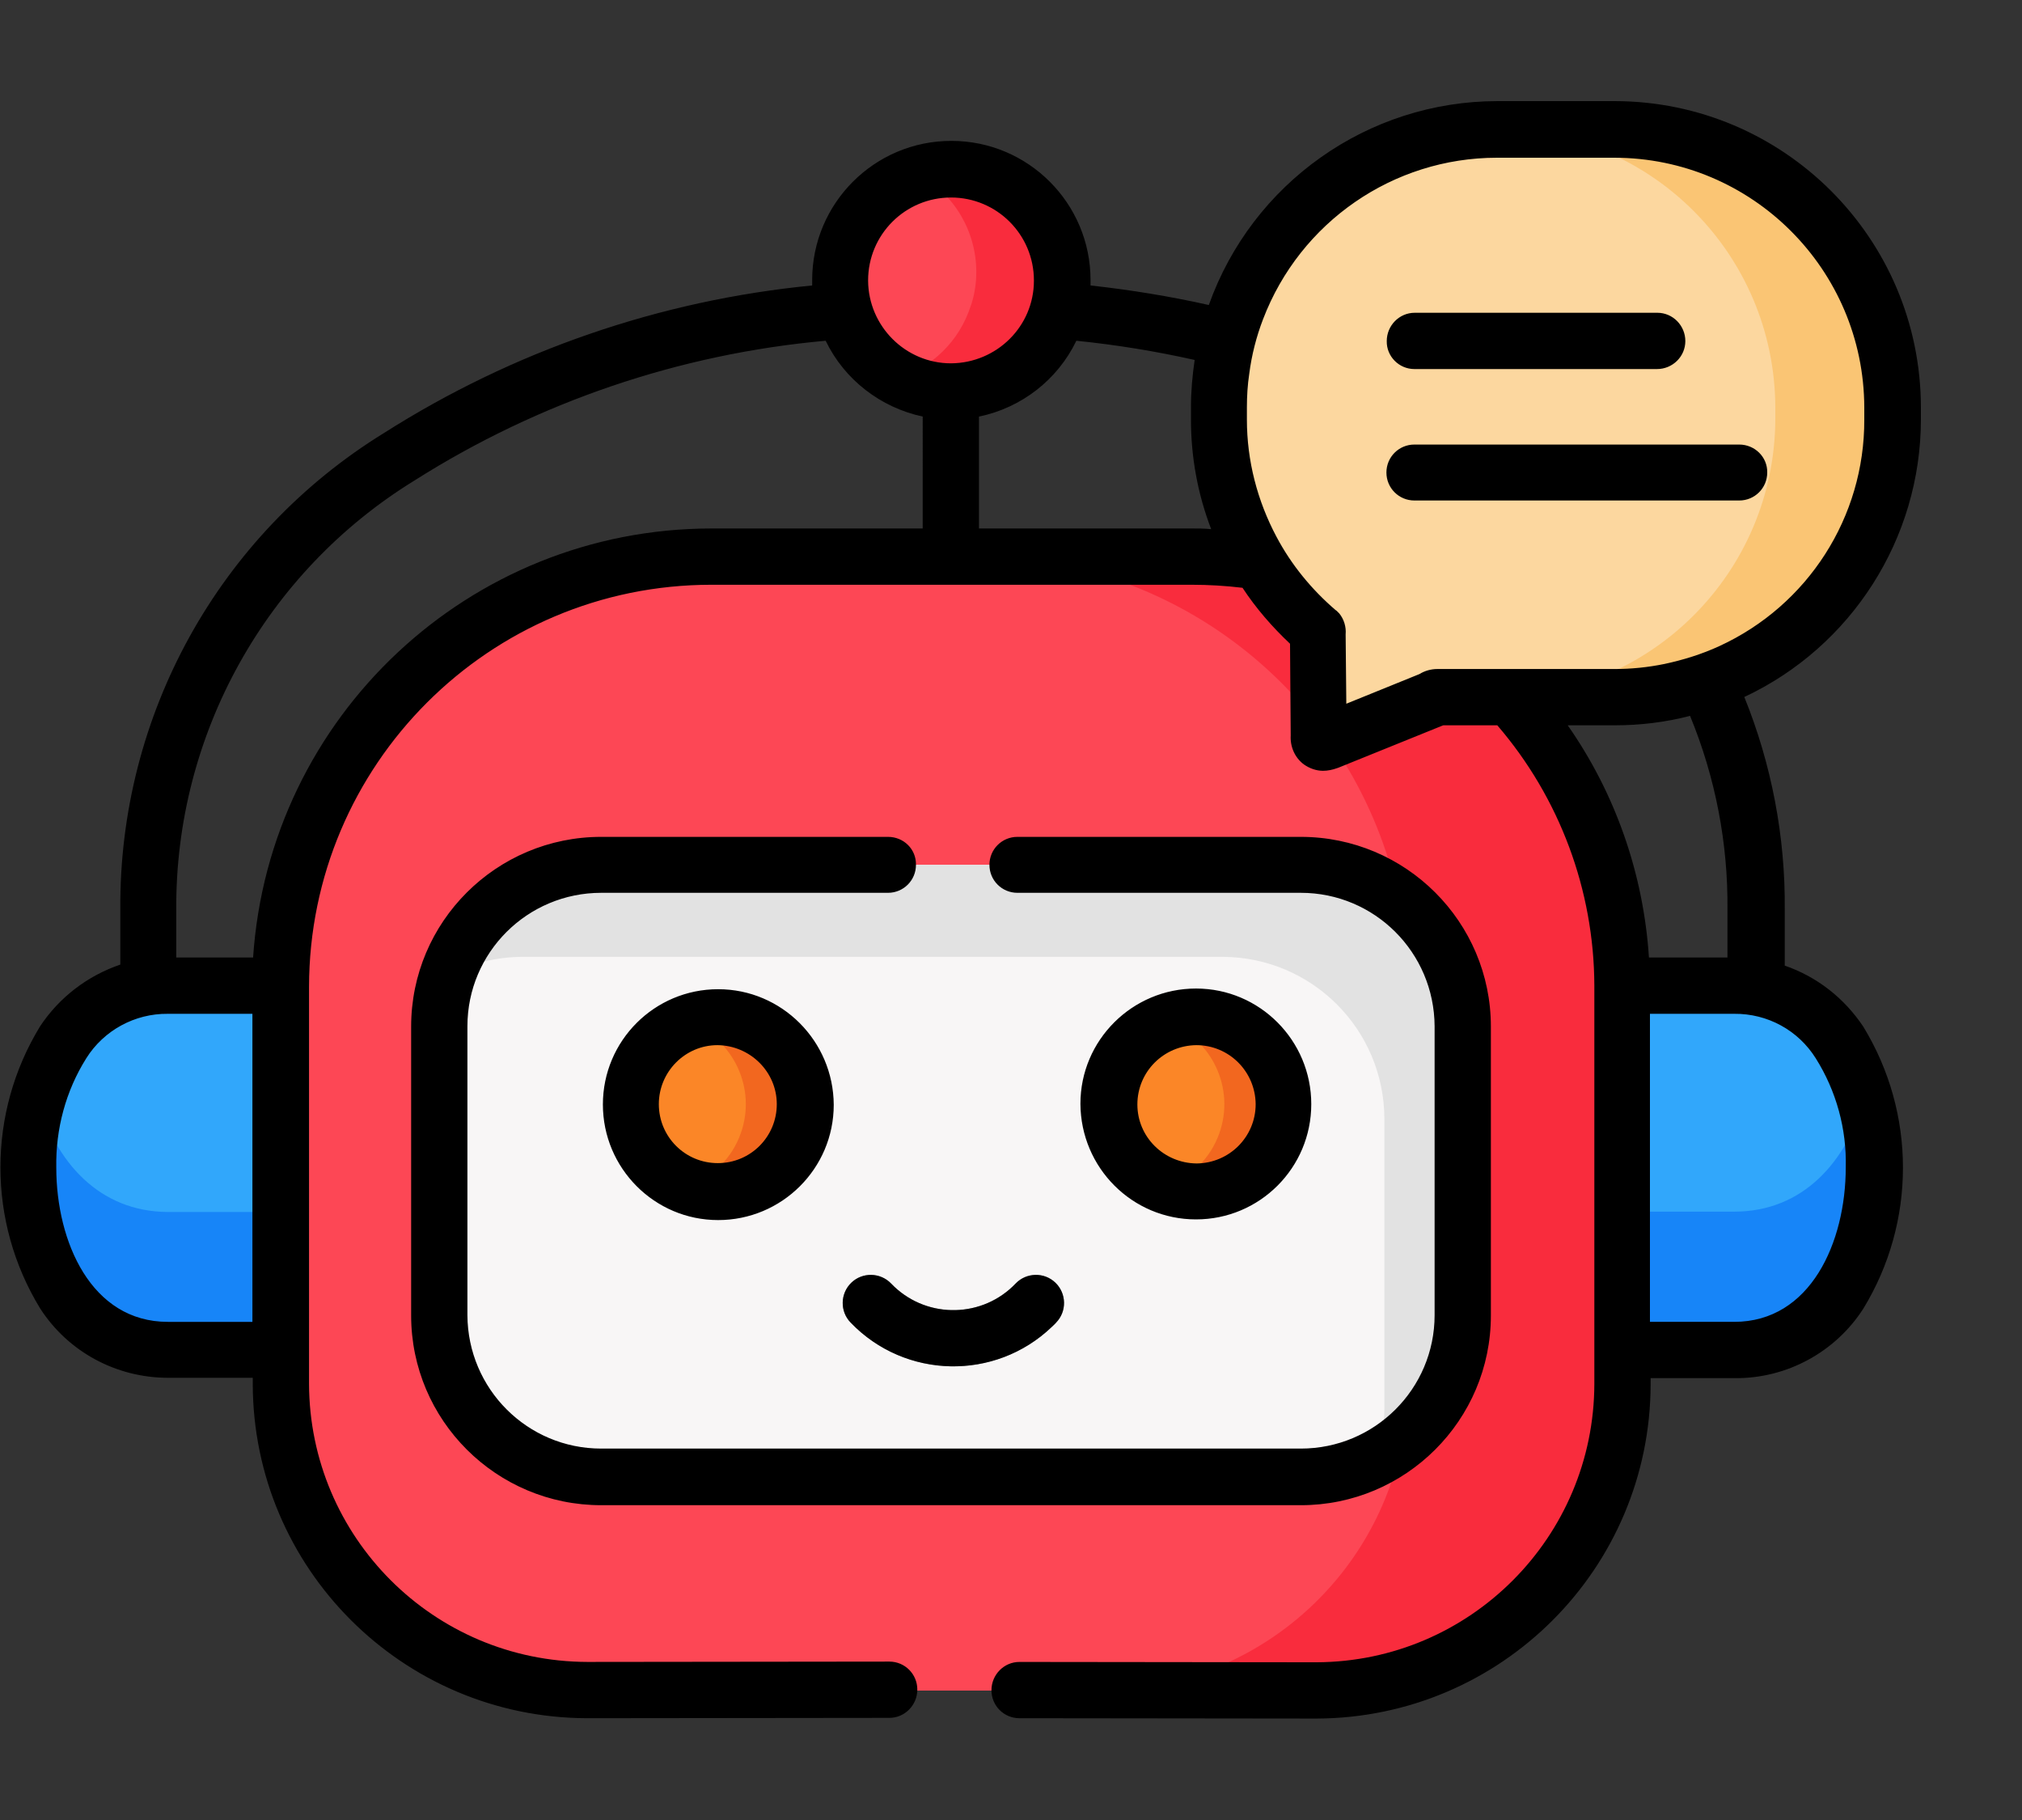 <?xml version="1.0" encoding="utf-8"?>
<!-- Generator: Adobe Illustrator 28.3.0, SVG Export Plug-In . SVG Version: 6.00 Build 0)  -->
<svg version="1.1" id="Calque_1" xmlns="http://www.w3.org/2000/svg" xmlns:xlink="http://www.w3.org/1999/xlink" x="0px" y="0px"
	 viewBox="0 0 60 54" style="enable-background:new 0 0 60 54;" xml:space="preserve">
<rect x="0" y="0" width="60" height="54" fill="#333333" stroke="none"/>
<style type="text/css">
	.st0{fill-rule:evenodd;clip-rule:evenodd;fill:#31A7FB;}
	.st1{fill-rule:evenodd;clip-rule:evenodd;fill:#FD4755;}
	.st2{fill-rule:evenodd;clip-rule:evenodd;fill:#F8F6F6;}
	.st3{fill-rule:evenodd;clip-rule:evenodd;fill:#E2E2E2;}
	.st4{fill-rule:evenodd;clip-rule:evenodd;fill:#F92C3D;}
	.st5{fill-rule:evenodd;clip-rule:evenodd;fill:#1785F8;}
	.st6{fill-rule:evenodd;clip-rule:evenodd;fill:#FCD79F;}
	.st7{fill-rule:evenodd;clip-rule:evenodd;fill:#FAC574;}
	.st8{fill-rule:evenodd;clip-rule:evenodd;fill:#FB8627;}
	.st9{fill-rule:evenodd;clip-rule:evenodd;fill:#F2671F;}
	.st10{fill:#9C9C9C;}
</style>
<path class="st0" d="M4.98,40.05h5.75V29.24H4.98C-0.56,29.24-0.53,40.05,4.98,40.05z M51.46,29.24h-5.75v0.04v10.77h5.75
	c0.44,0,0.89-0.07,1.3-0.23C56.94,38.27,56.53,29.24,51.46,29.24z"/>
<path class="st1" d="M35.35,16.52H21.1c-7.05,0.02-12.76,5.72-12.78,12.77v11.78c0.02,5.01,4.08,9.08,9.1,9.09h21.62
	c5.01-0.01,9.08-4.07,9.1-9.09V29.28C48.1,22.24,42.39,16.53,35.35,16.52z M28.22,11.61C28.22,11.61,28.22,11.61,28.22,11.61
	L28.22,11.61c1.48,0,2.77-0.98,3.18-2.39c0.08-0.29,0.13-0.59,0.13-0.9c0-1.82-1.47-3.3-3.29-3.3c-1.82,0-3.3,1.47-3.3,3.29
	C24.92,10.13,26.39,11.61,28.22,11.61z"/>
<path id="Tracé_2033" class="st2" d="M17.84,25.66H38.6c2.65,0.01,4.79,2.15,4.8,4.79v8.58c-0.01,2.65-2.15,4.79-4.8,4.8H17.84
	c-2.65-0.01-4.79-2.15-4.8-4.8v-8.58C13.05,27.81,15.2,25.67,17.84,25.66z"/>
<path id="Tracé_2035" class="st3" d="M15.52,28.39h20.76c2.65,0.01,4.79,2.15,4.8,4.8v8.58c0,0.51-0.08,1.02-0.25,1.51
	c1.58-0.83,2.57-2.46,2.57-4.25v-8.57c-0.01-2.65-2.15-4.79-4.8-4.8H17.84c-2.07,0-3.9,1.33-4.55,3.28
	C13.98,28.58,14.74,28.39,15.52,28.39z"/>
<path class="st4" d="M35.35,16.51l-6.35,0c6.03,0.02,11.23,4.23,12.5,10.13c1.2,0.9,1.9,2.32,1.9,3.82v8.57
	c0,1.45-0.66,2.82-1.79,3.73c-0.83,4.28-4.58,7.38-8.94,7.39h6.35c5.01-0.01,9.08-4.07,9.1-9.09V29.24
	C48.08,22.21,42.38,16.53,35.35,16.51z M31.12,9.89c0.87-1.6,0.28-3.6-1.32-4.47c-0.48-0.26-1.02-0.4-1.57-0.4
	c-0.33,0-0.66,0.05-0.98,0.15c1.06,0.58,1.72,1.69,1.72,2.9c0,0.3-0.04,0.61-0.13,0.9c-0.01,0.04-0.02,0.08-0.04,0.12
	c-0.33,1.02-1.13,1.81-2.15,2.13C28.25,12.08,30.25,11.49,31.12,9.89z"/>
<path class="st5" d="M1.11,32.59c-0.91,3.18,0.39,7.47,3.87,7.47h3.34v-4.1H4.98C2.93,35.95,1.64,34.46,1.11,32.59z M55.33,32.59
	c-0.53,1.87-1.82,3.36-3.87,3.36l-3.34,0v4.1h3.34c0.44,0,0.89-0.07,1.3-0.23C55.25,38.9,56.11,35.33,55.33,32.59z"/>
<path id="Tracé_2040" class="st6" d="M44.43,3.84h3.48c4.55,0.01,8.24,3.69,8.25,8.24v0.36c-0.02,4.55-3.7,8.23-8.25,8.24h-5.14
	c-0.11-0.02-0.22,0.01-0.31,0.07l-3.09,1.25c-0.18,0.07-0.26,0.02-0.26-0.16l-0.02-3.07c0-0.03,0.01-0.03-0.01-0.05
	c-1.85-1.56-2.92-3.86-2.92-6.28v-0.36C36.19,7.53,39.88,3.85,44.43,3.84z"/>
<path id="Tracé_2041" class="st7" d="M44.43,3.84c4.55,0.01,8.23,3.69,8.25,8.24v0.36c-0.02,4.55-3.7,8.23-8.25,8.24h3.48
	c4.55-0.01,8.24-3.69,8.25-8.24v-0.36c-0.02-4.55-3.7-8.23-8.25-8.24H44.43z"/>
<path class="st8" d="M21.3,30.18c-1.43,0-2.58,1.16-2.58,2.58c0,1.43,1.16,2.58,2.58,2.58c0,0,0,0,0,0c1.43,0,2.58-1.16,2.58-2.59
	C23.88,31.34,22.73,30.18,21.3,30.18z M35.5,30.18c-1.43,0-2.58,1.16-2.58,2.59c0,1.43,1.16,2.58,2.59,2.58
	c1.43,0,2.58-1.16,2.58-2.58C38.08,31.34,36.93,30.18,35.5,30.18z"/>
<path class="st9" d="M21.29,30.18c-0.3,0-0.59,0.05-0.87,0.15c1.34,0.48,2.04,1.96,1.56,3.3c-0.26,0.73-0.83,1.3-1.56,1.56
	c1.35,0.48,2.83-0.22,3.31-1.56c0.1-0.28,0.15-0.57,0.15-0.87C23.88,31.34,22.72,30.18,21.29,30.18z M36.37,30.33
	c-0.56-0.2-1.18-0.2-1.75,0c1.34,0.48,2.04,1.96,1.56,3.3c-0.26,0.73-0.83,1.3-1.56,1.56c1.34,0.48,2.82-0.22,3.3-1.56
	C38.41,32.29,37.71,30.82,36.37,30.33z"/>
<path id="Tracé_2046" class="st10" d="M28.29,40.54c-1.15,0-2.25-0.47-3.05-1.3c-0.32-0.33-0.31-0.86,0.02-1.18
	c0.33-0.32,0.86-0.31,1.18,0.02c0.97,1.02,2.59,1.06,3.61,0.09c0.03-0.03,0.06-0.06,0.09-0.09c0.32-0.33,0.85-0.34,1.18-0.02
	c0.33,0.32,0.34,0.85,0.02,1.18C30.55,40.07,29.44,40.54,28.29,40.54z"/>
<path d="M51.61,13.19h-9.64c-0.46,0-0.83,0.37-0.83,0.83c0,0.46,0.37,0.83,0.83,0.83h9.64c0.46,0,0.83-0.37,0.83-0.83
	C52.45,13.56,52.07,13.19,51.61,13.19z M41.97,10.95h7.2c0.46,0,0.84-0.37,0.84-0.83c0-0.46-0.37-0.84-0.83-0.84c0,0,0,0,0,0h-7.2
	c-0.46,0-0.83,0.38-0.83,0.84C41.14,10.57,41.51,10.95,41.97,10.95z M26.35,24.83h-8.51c-3.11,0-5.64,2.52-5.64,5.63v8.57
	c0,3.11,2.53,5.63,5.64,5.63H38.6c3.11,0,5.64-2.52,5.64-5.63v-8.57c0-3.11-2.53-5.63-5.64-5.63h-8.41c-0.46,0-0.83,0.37-0.83,0.83
	c0,0.46,0.37,0.83,0.83,0.83h8.41c2.19,0,3.96,1.77,3.97,3.96v8.57c0,2.19-1.78,3.96-3.97,3.96H17.84c-2.19,0-3.96-1.77-3.97-3.96
	v-8.57c0-2.19,1.78-3.96,3.97-3.96h8.51c0.46,0,0.83-0.37,0.83-0.83C27.19,25.2,26.82,24.83,26.35,24.83z M57,12.44v-0.36
	C56.99,7.07,52.93,3.01,47.92,3h-3.48c-3.85,0-7.28,2.43-8.57,6.05c-1.16-0.26-2.33-0.45-3.51-0.58c0-0.05,0-0.1,0-0.16
	c0-2.28-1.85-4.13-4.13-4.13s-4.13,1.85-4.13,4.13c0,0.05,0,0.11,0,0.16c-4.52,0.44-8.87,1.94-12.71,4.38
	c-4.9,3.02-7.86,8.37-7.82,14.13v1.64c-0.97,0.33-1.81,0.97-2.38,1.83c-1.57,2.57-1.57,5.8,0,8.37c0.83,1.29,2.26,2.06,3.8,2.06
	h2.51v0.18c0.01,5.47,4.44,9.9,9.91,9.92h0.02l8.96-0.01c0.46,0,0.83-0.38,0.83-0.84c0-0.46-0.37-0.83-0.83-0.83l-8.96,0.01
	c-4.56-0.01-8.25-3.7-8.26-8.26v-1.01V29.28c0.01-6.59,5.35-11.93,11.94-11.93h14.25c0.51,0,1.01,0.03,1.51,0.09
	c0.4,0.61,0.88,1.16,1.41,1.66l0.02,2.72c-0.02,0.33,0.12,0.66,0.39,0.86c0.17,0.12,0.37,0.19,0.57,0.19c0.14,0,0.28-0.03,0.42-0.08
	l0.03-0.01l3.09-1.25l0.03-0.01h1.6c1.85,2.15,2.87,4.89,2.88,7.72c0,0.01,0,0.03,0,0.04v10.76c0,0,0,0.01,0,0.01c0,0,0,0.01,0,0.01
	v1c-0.01,4.55-3.69,8.24-8.24,8.26h-0.02l-8.8-0.01c-0.46,0-0.83,0.38-0.83,0.84c0,0.46,0.37,0.83,0.83,0.83l8.8,0.01h0.02
	c5.47-0.02,9.9-4.45,9.91-9.92v-0.18h2.51c1.53,0.01,2.97-0.77,3.8-2.06c1.57-2.57,1.57-5.8,0-8.37c-0.56-0.84-1.37-1.48-2.33-1.81
	v-1.66c0.02-2.16-0.39-4.31-1.2-6.31C54.94,19.19,57,15.98,57,12.44z M7.48,39.22h-2.5c-2.27,0-3.31-2.37-3.31-4.58
	c-0.02-1.14,0.28-2.27,0.89-3.24c0.52-0.83,1.44-1.33,2.42-1.32h2.51V39.22z M27.39,15.68H21.1c-7.17,0.01-13.11,5.57-13.59,12.73
	H5.23v-1.42C5.2,21.8,7.88,16.97,12.31,14.25c3.68-2.33,7.86-3.75,12.19-4.14c0.56,1.16,1.63,1.98,2.88,2.25V15.68z M28.22,10.78
	c-1.35,0-2.45-1.1-2.46-2.45V8.32c0-1.36,1.1-2.46,2.46-2.46c1.36,0,2.46,1.1,2.46,2.46v0.01C30.68,9.68,29.58,10.77,28.22,10.78
	L28.22,10.78z M35.35,15.68h-6.3v-3.32c1.26-0.26,2.33-1.09,2.89-2.25c1.18,0.12,2.35,0.31,3.51,0.57
	c-0.07,0.47-0.11,0.94-0.11,1.41v0.36c0,1.11,0.2,2.21,0.6,3.25C35.75,15.68,35.55,15.68,35.35,15.68L35.35,15.68z M48.93,28.41
	c-0.16-2.47-0.99-4.86-2.41-6.89h1.4c0.75,0,1.5-0.09,2.23-0.28c0.75,1.82,1.13,3.78,1.11,5.75v1.42L48.93,28.41z M53.88,31.4
	L53.88,31.4c0.61,0.97,0.92,2.1,0.89,3.24c0,2.21-1.04,4.58-3.31,4.58h-2.5v-9.14h2.5C52.45,30.07,53.36,30.57,53.88,31.4z
	 M51.02,19.17L51.02,19.17c-0.52,0.24-1.07,0.41-1.63,0.53c-0.49,0.1-0.98,0.15-1.48,0.15h-5.26c-0.18,0-0.37,0.05-0.53,0.15
	l-2.17,0.88l-0.02-2.06c0.02-0.22-0.05-0.45-0.19-0.62c-0.02-0.02-0.04-0.04-0.06-0.06c-0.02-0.02-0.03-0.03-0.05-0.04
	c-0.71-0.61-1.31-1.34-1.75-2.17c-0.57-1.07-0.88-2.26-0.88-3.48v-0.36c0-0.34,0.02-0.67,0.07-1c0.07-0.55,0.21-1.1,0.41-1.62
	c1.1-2.88,3.86-4.79,6.94-4.79h3.48c4.09,0,7.41,3.32,7.42,7.41v0.36C55.33,15.34,53.65,17.96,51.02,19.17z M35.49,36.18
	c1.89,0,3.42-1.53,3.42-3.42c0-1.89-1.53-3.43-3.42-3.43c-1.89,0-3.43,1.53-3.43,3.42C32.07,34.65,33.6,36.18,35.49,36.18
	C35.49,36.18,35.49,36.18,35.49,36.18z M33.75,32.77L33.75,32.77c0-0.97,0.78-1.75,1.75-1.76c0.97,0,1.75,0.78,1.76,1.75
	c0,0.97-0.78,1.75-1.75,1.76c0,0,0,0,0,0C34.53,34.51,33.75,33.73,33.75,32.77z M21.31,29.35c-1.89,0-3.42,1.53-3.42,3.42
	c0,1.89,1.53,3.43,3.42,3.43c1.89,0,3.43-1.53,3.43-3.42C24.73,30.89,23.2,29.35,21.31,29.35C21.31,29.35,21.31,29.35,21.31,29.35z
	 M23.05,32.76C23.05,32.76,23.05,32.77,23.05,32.76c0,0.97-0.78,1.75-1.75,1.75c-0.97,0-1.75-0.78-1.75-1.75
	c0-0.96,0.78-1.75,1.74-1.75C22.26,31.02,23.05,31.8,23.05,32.76z M26.44,38.08c-0.32-0.33-0.85-0.34-1.18-0.02c0,0,0,0,0,0
	c-0.33,0.32-0.34,0.85-0.02,1.18c1.61,1.68,4.29,1.74,5.97,0.13c0.04-0.04,0.09-0.08,0.13-0.13c0.32-0.33,0.31-0.86-0.02-1.18
	c-0.33-0.32-0.86-0.31-1.18,0.02c-0.97,1.02-2.59,1.06-3.61,0.09C26.5,38.14,26.47,38.11,26.44,38.08z"/>
</svg>
